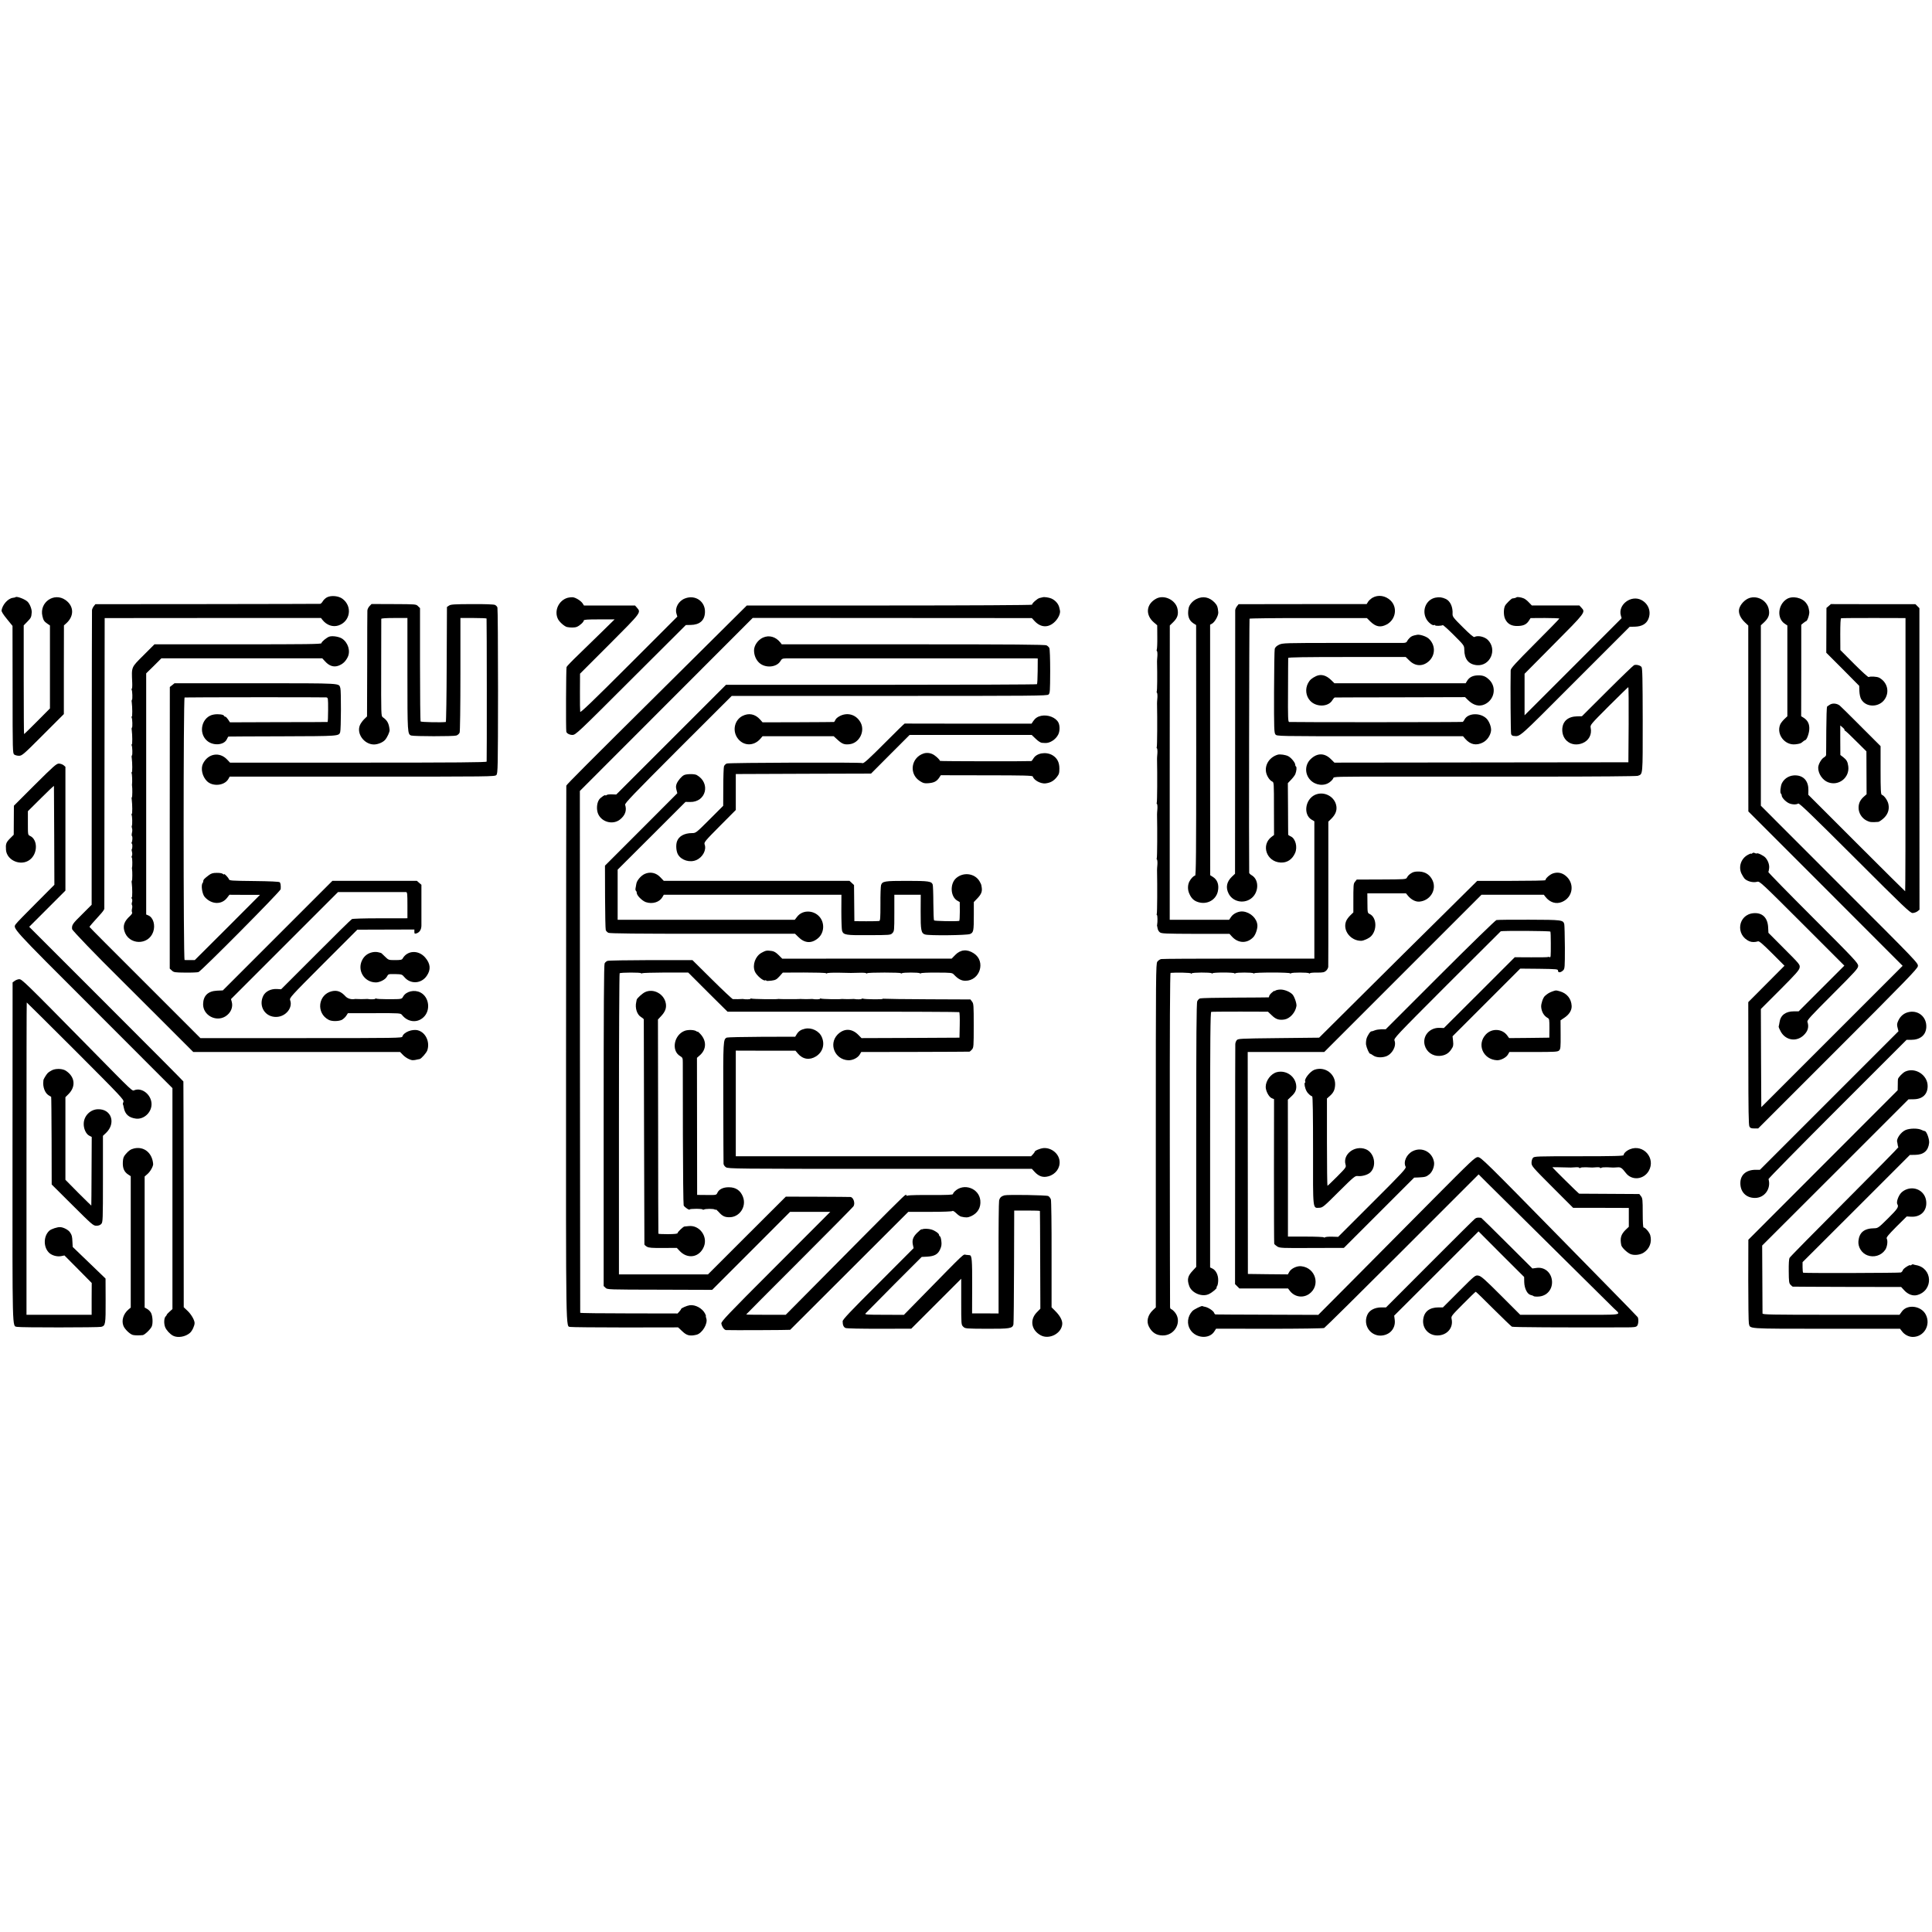 <?xml version="1.0" standalone="no"?>
<!DOCTYPE svg PUBLIC "-//W3C//DTD SVG 20010904//EN"
 "http://www.w3.org/TR/2001/REC-SVG-20010904/DTD/svg10.dtd">
<svg version="1.0" xmlns="http://www.w3.org/2000/svg"
 width="2224pt" height="2224pt" viewBox="0 0 2224 2224"
 preserveAspectRatio="xMidYMid meet">
<g transform="translate(0,2224) scale(0.1,-0.1)"
fill="#000000" stroke="none">
<path d="M3764 15364 c-17 -9 -39 -29 -48 -45 -9 -16 -23 -29 -29 -30 -7 -1
-592 -2 -1300 -3 l-1289 -1 -19 -24 c-10 -13 -19 -33 -20 -45 -1 -11 -2 -779
-3 -1706 l-1 -1685 -112 -112 c-108 -106 -118 -121 -113 -168 1 -15 280 -305
567 -588 6 -7 195 -195 420 -419 l408 -408 1191 0 1190 0 30 -31 c16 -18 47
-40 70 -50 37 -17 51 -17 104 -4 8 2 18 4 21 4 18 3 78 71 88 100 32 96 -18
205 -106 230 -66 19 -167 -21 -181 -71 -4 -17 -45 -18 -1165 -18 l-1160 0
-638 638 c-351 350 -639 639 -639 642 0 5 42 53 137 158 18 20 33 43 34 51 0
9 1 765 2 1681 l2 1665 1245 1 1245 0 18 -23 c48 -60 118 -84 183 -63 136 45
164 218 48 306 -45 35 -131 43 -180 18z"/>
<path d="M15799 15359 c-19 -12 -43 -33 -51 -47 l-16 -26 -737 0 -737 -1 -19
-24 c-10 -13 -19 -33 -20 -45 0 -11 -1 -699 -1 -1528 l-1 -1506 -35 -33 c-62
-59 -75 -126 -38 -197 46 -89 164 -118 251 -60 96 64 105 218 15 272 -17 9
-30 23 -30 29 -4 167 0 2919 4 2925 2 4 308 8 678 7 l673 0 39 -39 c63 -61
116 -72 186 -36 107 55 131 196 48 277 -59 57 -143 70 -209 32z"/>
<path d="M179 15366 c-2 -3 -17 -6 -32 -8 -56 -8 -119 -79 -129 -144 -2 -14
19 -48 62 -100 l64 -79 1 -733 c0 -714 1 -734 19 -748 11 -8 36 -14 55 -14 34
0 53 16 276 240 l240 240 0 511 1 510 25 22 c95 84 92 200 -7 270 -131 92
-302 -26 -266 -184 12 -52 20 -63 62 -92 l25 -17 0 -478 0 -477 -146 -147
c-81 -82 -149 -148 -152 -148 -2 0 -4 281 -4 626 l0 625 41 42 c43 44 47 52
51 107 3 35 -21 97 -47 123 -30 30 -126 66 -139 53z"/>
<path d="M6536 15359 c-105 -29 -161 -152 -112 -247 18 -34 74 -83 103 -90 39
-8 89 -8 113 2 33 13 80 56 80 73 0 10 38 13 178 13 l177 0 -150 -147 c-82
-80 -205 -199 -272 -265 -68 -65 -127 -127 -131 -136 -6 -13 -9 -711 -3 -744
3 -20 37 -38 70 -38 37 0 57 18 672 633 l634 632 55 1 c103 1 161 51 165 143
7 126 -110 209 -230 162 -74 -28 -118 -108 -98 -175 l10 -34 -557 -557 c-419
-419 -558 -552 -561 -539 -2 11 -4 114 -3 229 l1 210 340 340 c368 369 364
363 315 420 l-22 25 -294 0 -294 0 -15 24 c-21 31 -81 68 -115 71 -15 1 -40
-2 -56 -6z"/>
<path d="M12005 15365 c-5 -2 -22 -6 -38 -9 -26 -6 -87 -60 -87 -77 0 -5 -739
-9 -1641 -9 l-1642 0 -296 -294 c-163 -162 -467 -464 -676 -671 -849 -842
-1105 -1098 -1106 -1109 -1 -6 -2 -1397 -3 -3090 -1 -3323 -4 -3127 51 -3141
13 -3 298 -6 632 -6 l607 1 48 -45 c51 -49 87 -58 163 -40 67 16 135 131 113
190 -5 14 -7 25 -4 25 2 0 -2 13 -10 29 -32 61 -111 104 -176 96 -34 -5 -100
-34 -100 -44 0 -4 -9 -17 -20 -29 l-20 -22 -560 1 c-308 0 -560 3 -561 7 0 4
-2 1357 -3 3007 l-1 3000 995 996 995 996 1606 -1 1607 -1 33 -36 c72 -76 161
-78 234 -4 40 40 65 98 56 130 -2 6 -4 18 -6 27 -9 46 -47 89 -94 109 -27 11
-81 19 -96 14z"/>
<path d="M13310 15349 c-117 -63 -129 -188 -25 -276 l36 -31 1 -134 c1 -74 -2
-140 -6 -146 -3 -6 -3 -13 2 -16 4 -3 7 -29 5 -58 -3 -29 -4 -57 -4 -63 4
-170 2 -335 -3 -343 -3 -6 -3 -13 2 -16 4 -3 7 -29 5 -58 -3 -29 -4 -57 -4
-63 4 -188 2 -495 -3 -503 -3 -6 -3 -13 2 -16 4 -3 7 -29 5 -58 -3 -29 -4 -57
-4 -63 4 -188 2 -495 -3 -503 -3 -6 -3 -13 2 -16 4 -3 7 -29 5 -58 -3 -29 -4
-57 -4 -63 4 -188 2 -495 -3 -503 -3 -6 -3 -13 2 -16 4 -3 7 -29 5 -58 -3 -29
-4 -57 -4 -63 4 -188 2 -495 -3 -503 -3 -6 -3 -13 2 -16 7 -4 8 -79 2 -111 -2
-6 -2 -12 0 -15 1 -3 3 -16 6 -30 2 -14 13 -33 25 -42 18 -15 58 -17 411 -18
l391 0 26 -29 c73 -82 177 -85 249 -8 26 28 50 99 46 139 -7 76 -78 144 -162
155 -49 7 -113 -21 -140 -61 l-23 -34 -342 0 -342 0 0 1694 1 1694 42 41 c46
46 59 86 47 147 -19 104 -153 170 -245 121z"/>
<path d="M13772 15344 c-44 -22 -82 -66 -89 -104 -17 -82 1 -141 54 -175 l32
-20 1 -1442 c0 -1192 -2 -1443 -13 -1443 -16 0 -49 -34 -66 -68 -20 -39 -21
-94 -1 -138 24 -56 54 -84 104 -99 102 -31 203 25 225 124 16 74 -4 133 -56
166 l-32 20 -1 1442 0 1442 21 11 c34 19 76 95 73 132 -5 60 -13 81 -41 111
-61 64 -136 79 -211 41z"/>
<path d="M16523 15360 c-108 -23 -159 -148 -103 -247 23 -41 73 -79 90 -68 6
3 10 2 10 -3 0 -9 72 -8 88 2 4 3 62 -49 128 -115 119 -119 119 -119 120 -168
1 -109 50 -169 144 -178 154 -14 239 179 127 291 -38 38 -119 55 -154 33 -9
-5 -54 33 -133 112 -109 108 -120 123 -119 153 5 80 -26 148 -77 173 -44 20
-76 24 -121 15z"/>
<path d="M17457 15364 c-4 -5 -26 -11 -48 -13 -12 -2 -73 -62 -84 -84 -18 -36
-18 -112 1 -152 27 -58 75 -84 148 -81 67 2 101 20 129 66 l16 25 165 1 c91 0
166 -3 166 -7 0 -4 -126 -133 -280 -287 -230 -231 -280 -286 -280 -309 -4
-196 0 -717 5 -732 3 -12 14 -21 23 -22 88 -6 34 -53 712 626 l630 630 59 1
c79 2 131 31 155 86 37 86 3 179 -81 222 -118 60 -269 -55 -235 -178 l9 -32
-558 -559 -559 -559 0 239 0 239 338 341 c364 366 365 367 317 419 l-24 26
-274 0 -273 0 -35 36 c-18 20 -45 41 -59 46 -31 13 -75 19 -83 12z"/>
<path d="M20135 15355 c-50 -18 -100 -71 -114 -121 -13 -48 11 -107 66 -159
l38 -36 0 -1070 1 -1070 888 -888 888 -889 -813 -813 -814 -814 -3 565 -2 565
220 220 c184 185 221 226 226 256 6 34 2 39 -177 218 l-182 183 -3 58 c-4 115
-66 176 -168 168 -180 -15 -213 -252 -46 -324 25 -11 63 -11 98 0 13 4 55 -32
161 -138 l143 -143 -209 -210 -208 -209 1 -705 c0 -535 3 -709 12 -726 10 -19
21 -23 57 -23 l44 0 916 916 c790 790 917 922 922 951 6 35 2 39 -901 941
l-906 907 0 1038 0 1039 39 36 c53 51 66 92 50 157 -25 96 -130 152 -224 120z"/>
<path d="M20568 15344 c-103 -65 -116 -223 -23 -284 l30 -20 0 -522 0 -523
-37 -35 c-20 -20 -42 -48 -47 -64 -43 -112 56 -238 177 -224 51 6 63 10 86 31
11 9 22 17 26 17 16 0 43 69 47 119 5 64 -16 108 -65 139 l-28 17 1 526 0 527
25 21 c14 11 28 20 31 21 15 1 41 81 36 112 -9 54 -12 62 -35 95 -46 64 -159
88 -224 47z"/>
<path d="M4254 15263 c-13 -13 -24 -36 -25 -51 -1 -15 -2 -295 -2 -623 l-2
-596 -34 -33 c-19 -19 -40 -49 -48 -68 -41 -97 48 -220 160 -222 46 0 103 23
130 53 25 29 54 92 52 114 -8 77 -27 111 -79 147 -19 13 -19 33 -18 567 0 305
1 559 1 565 1 6 53 10 151 10 l150 0 0 -648 c0 -678 1 -690 44 -705 32 -10
487 -11 519 0 16 5 33 20 38 34 5 14 9 297 9 672 l0 647 150 0 c83 0 150 -3
151 -6 3 -16 4 -1637 1 -1647 -3 -9 -339 -12 -1479 -12 l-1475 0 -34 36 c-87
92 -219 69 -277 -47 -29 -57 -9 -148 45 -202 65 -65 200 -53 245 22 l17 30
1527 0 c1497 0 1526 0 1543 19 17 19 18 79 19 963 0 519 -3 952 -7 964 -3 12
-16 25 -29 31 -13 6 -122 10 -263 9 -204 -1 -244 -3 -265 -17 l-24 -16 -3
-662 c-1 -363 -6 -661 -10 -662 -48 -7 -285 -2 -290 6 -4 5 -7 301 -7 657 l0
648 -23 22 c-22 23 -26 23 -279 24 l-256 1 -23 -24z"/>
<path d="M21051 15264 l-26 -22 -1 -258 -1 -258 190 -190 189 -191 2 -62 c2
-38 10 -74 22 -94 56 -96 207 -94 271 3 57 86 28 197 -66 247 -24 13 -103 17
-120 7 -5 -4 -81 65 -168 152 l-158 159 -1 181 c0 121 3 182 10 185 6 2 175 3
376 3 l365 -1 0 -1572 c0 -865 -1 -1573 -4 -1573 -2 0 -254 250 -559 555
l-556 556 1 52 c2 101 -50 165 -140 171 -70 5 -133 -29 -164 -88 -17 -33 -25
-114 -12 -122 5 -3 9 -13 9 -22 1 -23 40 -66 78 -86 35 -18 89 -21 112 -6 12
7 149 -125 650 -625 567 -567 639 -635 666 -635 17 0 42 9 56 19 l24 19 -1
1736 0 1735 -23 23 -23 23 -486 0 -487 1 -25 -22z"/>
<path d="M16315 14933 c-53 -10 -66 -15 -88 -36 -13 -12 -26 -30 -30 -39 -4
-13 -18 -18 -44 -19 -21 0 -342 0 -713 0 -660 0 -676 -1 -717 -21 -27 -13 -44
-29 -49 -47 -4 -14 -7 -237 -8 -495 -1 -424 1 -472 16 -490 16 -21 20 -21
1088 -21 l1071 0 27 -31 c58 -66 126 -80 202 -41 48 24 87 80 94 135 5 43 -22
112 -55 143 -73 68 -211 61 -250 -13 -7 -13 -15 -25 -20 -28 -6 -4 -1941 -5
-1999 -1 -13 1 -15 48 -13 364 0 199 2 367 2 373 1 8 198 11 677 11 l676 0 43
-42 c70 -69 160 -69 230 0 71 72 68 183 -8 253 -27 26 -101 50 -132 45z"/>
<path d="M3792 14912 c-31 -10 -92 -60 -92 -76 0 -11 -175 -13 -961 -13 l-961
0 -125 -125 c-145 -145 -139 -130 -131 -316 2 -39 -1 -72 -5 -72 -5 0 -5 -5
-1 -11 8 -14 11 -110 3 -115 -4 -2 -5 -16 -2 -31 7 -57 8 -163 0 -163 -5 0 -5
-5 -1 -11 8 -14 11 -110 3 -115 -4 -2 -5 -16 -2 -31 7 -57 8 -163 0 -163 -5 0
-5 -5 -1 -11 8 -14 11 -110 3 -115 -4 -2 -5 -16 -2 -31 7 -57 8 -163 0 -163
-5 0 -5 -5 -2 -11 6 -9 9 -99 5 -124 -2 -5 -1 -14 0 -20 5 -26 4 -127 -1 -131
-4 -2 -5 -16 -2 -31 7 -57 8 -163 0 -163 -5 0 -5 -5 -2 -11 8 -13 10 -112 3
-125 -3 -5 -2 -18 2 -29 4 -11 4 -34 -1 -52 -4 -18 -4 -35 0 -37 9 -6 6 -60
-4 -75 -3 -6 -2 -11 2 -11 9 0 9 -57 0 -66 -3 -3 -2 -18 3 -33 4 -15 3 -35 -2
-44 -5 -10 -5 -17 -1 -17 7 0 9 -103 2 -120 -1 -3 0 -9 1 -15 5 -26 4 -127 -1
-131 -4 -2 -5 -16 -2 -31 7 -57 8 -163 0 -163 -4 0 -4 -8 2 -17 5 -9 5 -26 1
-38 -5 -12 -5 -28 0 -35 4 -7 4 -25 0 -40 -4 -15 -4 -33 0 -41 6 -9 -2 -23
-24 -44 -63 -57 -82 -107 -65 -169 46 -166 278 -173 333 -12 26 76 1 163 -55
188 l-26 11 0 1388 0 1388 88 86 87 87 926 0 926 0 34 -37 c47 -51 97 -67 150
-49 50 18 82 47 108 98 36 71 5 171 -66 216 -36 22 -108 33 -144 22z"/>
<path d="M8782 14900 c-57 -26 -102 -90 -102 -147 0 -56 23 -110 61 -144 71
-63 199 -52 243 21 15 26 23 30 64 31 62 0 2828 0 2867 0 l31 -1 -1 -145 c-1
-79 -4 -148 -8 -151 -4 -4 -811 -7 -1793 -7 l-1787 0 -632 -632 -631 -631 -50
2 c-27 1 -55 -2 -61 -8 -7 -6 -13 -8 -13 -4 0 14 -58 -25 -74 -49 -29 -44 -32
-124 -7 -172 46 -91 171 -119 249 -56 59 48 79 104 58 169 -5 17 94 120 610
637 l617 616 1815 0 c1663 0 1816 1 1832 16 17 15 18 39 19 268 0 142 -4 258
-10 268 -5 10 -19 24 -32 30 -16 9 -390 12 -1535 12 l-1513 0 -17 22 c-53 66
-129 87 -200 55z"/>
<path d="M18810 14583 c-8 -3 -147 -136 -308 -297 l-292 -291 -54 -1 c-105 -2
-167 -55 -172 -146 -6 -130 108 -211 230 -164 75 29 113 100 97 177 -7 34 -4
37 210 252 120 119 220 217 223 217 4 0 5 -195 4 -432 l-3 -433 -1692 -2
-1692 -2 -38 38 c-74 75 -159 76 -235 3 -68 -65 -70 -171 -5 -240 59 -63 160
-75 224 -26 20 15 38 35 41 46 4 18 28 18 636 18 347 0 636 0 641 0 6 0 503 0
1107 0 648 0 1106 4 1121 9 60 23 57 -14 57 639 -1 480 -3 600 -14 614 -14 19
-61 31 -86 21z"/>
<path d="M15150 14457 c-51 -25 -72 -43 -93 -82 -35 -67 -25 -148 25 -202 70
-76 211 -72 256 8 10 16 22 29 27 30 6 0 345 2 755 2 l745 2 32 -32 c63 -63
131 -81 196 -50 110 53 137 195 52 280 -44 44 -79 56 -144 52 -54 -4 -90 -24
-114 -65 l-15 -25 -756 0 -755 0 -38 37 c-58 56 -116 71 -173 45z"/>
<path d="M1982 14353 l-27 -21 -1 -1621 0 -1621 24 -22 c22 -21 33 -23 155
-24 73 -1 141 2 152 6 34 13 945 931 946 954 3 42 -1 70 -11 80 -7 7 -109 12
-295 14 -263 3 -284 4 -290 21 -6 19 -55 70 -55 57 0 -5 -7 -3 -16 5 -9 7 -38
12 -70 11 -44 0 -63 -6 -92 -28 -51 -39 -62 -50 -62 -67 0 -7 -3 -17 -7 -21
-22 -22 -6 -129 24 -162 79 -88 195 -91 258 -8 l26 34 176 -1 176 0 -375 -376
-376 -375 -53 0 c-30 0 -59 0 -64 1 -15 1 -15 3021 0 3022 32 3 1614 4 1631 1
21 -4 21 -9 21 -143 0 -76 -3 -139 -6 -140 -3 -1 -258 -2 -565 -2 l-559 -2
-21 32 c-12 18 -26 33 -33 33 -6 0 -13 5 -15 11 -5 14 -64 22 -115 14 -137
-20 -187 -207 -81 -301 71 -63 199 -53 230 18 7 15 15 29 18 29 3 1 282 2 620
3 651 2 651 2 666 48 10 31 12 477 2 506 -21 60 48 56 -975 57 l-934 0 -27
-22z"/>
<path d="M21067 14130 c-15 -9 -30 -20 -35 -24 -4 -4 -8 -128 -9 -274 0 -147
-2 -274 -2 -283 -1 -9 -12 -21 -25 -28 -30 -17 -66 -80 -66 -119 0 -69 50
-143 114 -167 123 -47 250 55 232 185 -7 52 -19 73 -58 104 l-33 25 -1 170 0
170 26 -22 c15 -12 25 -25 23 -29 -2 -5 0 -8 4 -8 5 0 63 -54 128 -120 l120
-119 1 -247 1 -247 -24 -21 c-46 -39 -66 -76 -68 -127 -3 -64 35 -127 94 -156
36 -18 55 -20 132 -14 8 0 34 17 56 36 54 46 75 105 61 169 -9 43 -48 98 -76
107 -11 4 -14 59 -14 283 l0 277 -227 227 c-124 125 -234 233 -243 240 -32 25
-80 30 -111 12z"/>
<path d="M8546 13998 c-87 -45 -116 -160 -62 -246 64 -101 192 -108 271 -14
l23 27 410 0 409 0 46 -42 c51 -47 78 -57 136 -50 109 12 179 142 131 243 -45
91 -141 127 -233 86 -28 -13 -52 -31 -59 -46 -6 -14 -14 -26 -17 -27 -3 -1
-190 -2 -415 -3 l-408 -1 -28 32 c-57 64 -130 79 -204 41z"/>
<path d="M11985 14000 c-41 -9 -68 -27 -91 -61 l-19 -29 -727 0 c-401 0 -731
0 -734 1 -3 0 -100 -94 -215 -210 -204 -205 -261 -256 -272 -245 -10 10 -1533
5 -1560 -5 -14 -5 -29 -20 -33 -33 -4 -13 -8 -120 -8 -239 l-1 -215 -157 -157
c-154 -154 -158 -157 -200 -157 -90 0 -155 -36 -175 -96 -15 -43 -9 -115 12
-151 39 -67 138 -96 212 -63 74 33 118 118 94 180 -8 23 4 39 175 211 l184
185 0 207 0 207 68 0 c37 0 387 1 778 3 l711 2 222 223 222 222 703 0 702 0
47 -45 c28 -27 58 -46 72 -46 14 -1 31 -2 38 -2 53 -3 121 41 149 98 19 37 20
101 2 137 -30 59 -121 94 -199 78z"/>
<path d="M10634 13567 c-147 -47 -174 -236 -45 -318 38 -25 53 -28 96 -25 65
5 95 20 123 59 l22 33 527 -1 c424 0 527 -3 531 -13 14 -44 92 -86 147 -80 57
7 93 27 129 71 27 34 31 47 31 101 0 71 -26 120 -79 152 -75 44 -183 26 -220
-37 -9 -16 -20 -29 -24 -30 -32 -4 -1052 -3 -1052 2 0 10 -33 44 -65 66 -36
25 -82 32 -121 20z"/>
<path d="M14710 13553 c-90 -26 -149 -108 -137 -195 6 -45 40 -100 71 -114 21
-9 21 -14 21 -313 l1 -303 -27 -20 c-127 -94 -60 -289 103 -297 74 -4 133 35
166 109 31 69 5 168 -50 192 -15 7 -28 15 -29 18 0 3 -2 138 -2 300 l-2 295
38 40 c21 22 43 51 48 64 14 35 18 80 8 87 -5 3 -9 12 -9 21 0 24 -47 81 -80
98 -30 16 -94 25 -120 18z"/>
<path d="M403 13208 l-243 -243 -1 -167 -1 -167 -44 -44 c-44 -45 -50 -62 -45
-132 11 -122 174 -189 274 -112 93 70 94 233 2 275 -24 11 -24 13 -24 147 l0
137 150 149 c82 82 149 146 150 141 0 -4 2 -261 3 -572 l2 -565 -213 -214
c-118 -117 -220 -223 -228 -235 -39 -55 -76 -16 893 -984 l907 -908 0 -1271 0
-1272 -32 -29 c-18 -16 -33 -32 -33 -36 0 -4 -7 -14 -15 -22 -17 -18 -20 -80
-4 -121 13 -34 55 -80 91 -99 54 -28 143 -13 195 33 26 23 53 82 53 113 0 34
-40 103 -84 143 l-41 39 -1 1296 c-1 713 -2 1300 -3 1303 -1 4 -400 406 -888
893 l-887 887 209 209 208 208 0 713 0 712 -22 19 c-13 10 -37 18 -54 18 -27
0 -61 -30 -274 -242z"/>
<path d="M7873 13317 c-29 -15 -68 -62 -83 -97 -10 -25 -11 -42 -3 -72 l10
-39 -416 -417 -417 -417 1 -360 c1 -198 4 -369 8 -381 4 -12 18 -26 31 -32 18
-8 336 -11 1086 -11 l1062 0 37 -36 c71 -72 149 -79 223 -19 69 54 84 158 35
233 -63 95 -205 105 -271 18 l-27 -35 -1019 0 -1020 0 0 289 0 288 391 390
390 390 52 -1 c185 -4 241 217 78 310 -25 15 -120 14 -148 -1z"/>
<path d="M15135 13089 c-112 -54 -134 -227 -36 -285 l31 -18 0 -791 0 -790
-867 0 c-478 0 -880 -2 -896 -5 -15 -3 -35 -17 -45 -31 -16 -25 -17 -145 -17
-2003 l0 -1976 -34 -32 c-59 -56 -77 -129 -45 -190 35 -68 85 -100 158 -101
142 -2 228 161 140 267 -16 19 -35 35 -41 35 -7 1 -13 11 -14 24 -1 12 -2 883
-3 1935 -1 1268 2 1912 9 1913 64 6 235 2 235 -6 0 -7 3 -7 8 0 8 12 211 13
230 2 6 -5 12 -5 12 0 0 4 56 8 125 8 69 0 125 -4 125 -9 0 -5 6 -4 13 1 15
10 187 10 205 0 6 -5 12 -5 12 0 0 4 92 8 205 8 113 0 205 -4 205 -9 0 -5 6
-4 13 1 15 10 187 10 205 0 6 -5 12 -5 12 0 0 4 36 8 81 7 70 0 83 3 105 22
13 13 24 33 24 46 1 13 1 394 1 846 l0 824 36 35 c45 46 63 89 57 139 -14 114
-144 183 -249 133z"/>
<path d="M20172 12418 c-7 -7 -12 -9 -12 -5 0 4 -17 -1 -37 -12 -82 -42 -115
-142 -74 -222 12 -23 27 -47 34 -54 33 -32 99 -49 146 -35 27 7 48 -12 515
-479 l487 -487 -263 -263 -263 -263 -55 0 c-95 0 -154 -45 -165 -125 -3 -21
-8 -43 -10 -49 -2 -6 10 -34 25 -61 57 -100 179 -119 262 -41 49 46 64 96 44
155 -6 18 35 63 289 317 269 269 295 298 295 328 0 31 -41 75 -519 553 -286
286 -518 523 -515 527 3 4 7 23 9 43 5 39 -12 88 -42 122 -21 24 -91 58 -100
49 -3 -3 -13 -1 -23 4 -11 6 -21 5 -28 -2z"/>
<path d="M16255 12194 c-32 -19 -45 -30 -61 -59 -9 -17 -28 -18 -293 -19
l-283 -1 -19 -24 c-20 -24 -20 -29 -20 -255 l0 -99 -35 -34 c-20 -19 -41 -48
-48 -66 -43 -105 50 -227 172 -227 29 0 90 28 114 52 73 73 65 217 -14 256
-26 12 -26 14 -27 125 l-1 113 222 0 223 0 23 -28 c37 -44 87 -70 129 -67 124
9 203 133 155 242 -29 64 -80 100 -150 104 -40 2 -66 -2 -87 -13z"/>
<path d="M7422 12180 c-44 -20 -91 -75 -97 -114 -3 -14 -7 -37 -9 -51 -3 -13
0 -27 5 -30 5 -4 9 -14 9 -24 0 -29 62 -91 105 -106 75 -25 155 -1 189 56 l17
29 1023 0 1022 0 -1 -192 c0 -106 4 -206 8 -221 16 -50 39 -54 310 -52 241 1
248 1 269 23 22 22 23 29 23 232 l0 210 152 0 152 0 -1 -195 c-1 -214 6 -248
50 -262 44 -15 482 -10 518 5 41 17 44 35 44 221 l0 147 45 47 c41 44 53 75
46 120 -1 4 -2 15 -4 25 -1 9 -11 31 -21 47 -54 92 -186 110 -270 36 -73 -65
-66 -213 14 -259 l28 -16 1 -108 c0 -59 -3 -108 -7 -109 -45 -7 -285 -2 -290
6 -4 6 -7 96 -8 200 0 105 -4 199 -7 211 -13 39 -46 44 -297 44 -257 0 -283
-4 -298 -49 -4 -14 -8 -112 -7 -218 0 -164 -2 -192 -15 -195 -8 -2 -76 -3
-150 -3 l-135 1 -2 208 -2 208 -26 24 -26 24 -1069 0 -1069 0 -38 40 c-50 54
-117 68 -181 40z"/>
<path d="M17875 12185 c-36 -13 -85 -57 -85 -77 0 -5 -177 -8 -393 -8 l-392 0
-414 -410 c-228 -225 -638 -631 -910 -902 l-496 -493 -467 -5 c-452 -5 -468
-6 -482 -25 -9 -11 -16 -31 -16 -45 -1 -14 -2 -641 -2 -1393 l-1 -1369 25 -25
25 -25 280 0 280 0 19 -25 c54 -73 150 -89 223 -39 136 95 77 304 -91 320 -49
5 -114 -26 -136 -64 l-17 -30 -230 2 -230 3 -1 1278 -1 1277 441 0 440 0 905
905 905 905 359 0 359 0 19 -25 c51 -64 122 -86 189 -58 129 53 151 217 40
304 -43 34 -93 42 -145 24z"/>
<path d="M3195 11469 l-630 -630 -67 -3 c-104 -5 -158 -58 -160 -155 -2 -127
147 -209 257 -141 61 38 90 105 73 167 l-9 32 616 616 616 616 382 0 c210 0
390 0 400 0 15 -1 17 -15 17 -151 l0 -150 -27 -1 c-16 0 -156 0 -312 0 -157 0
-292 -4 -300 -9 -9 -4 -196 -188 -415 -408 l-400 -400 -47 3 c-71 4 -133 -27
-159 -79 -58 -121 24 -249 156 -242 105 5 186 106 154 192 -10 26 1 39 381
420 l392 392 328 1 329 1 0 -26 c0 -22 3 -24 23 -19 36 11 57 43 58 89 0 22 0
138 0 256 l0 215 -26 22 -26 23 -487 0 -486 0 -631 -631z"/>
<path d="M17226 11649 c-13 -4 -305 -288 -649 -632 l-625 -625 -49 0 c-27 -1
-62 -6 -78 -13 -17 -7 -33 -12 -37 -11 -13 3 -48 -50 -58 -87 -5 -20 -7 -50
-5 -66 7 -40 36 -105 47 -105 5 0 21 -9 36 -20 32 -23 92 -28 144 -11 73 24
125 118 101 182 -10 26 7 44 603 641 338 337 617 615 619 617 10 9 567 6 572
-3 3 -4 5 -63 5 -130 0 -172 0 -169 -16 -163 -8 3 -16 3 -19 0 -3 -2 -90 -4
-193 -3 l-187 1 -408 -408 -408 -407 -48 2 c-117 5 -202 -95 -172 -202 21 -75
90 -125 170 -121 61 4 104 27 135 75 24 35 26 47 21 96 l-6 55 390 390 389
389 217 -2 c210 -3 218 -4 218 -23 0 -25 31 -22 59 5 19 18 20 35 20 262 -1
134 -4 255 -7 269 -12 49 -28 51 -406 52 -193 1 -362 -1 -375 -4z"/>
<path d="M8766 11272 c-71 -39 -107 -139 -77 -214 18 -46 101 -116 121 -103 6
4 10 2 10 -3 0 -5 25 -5 58 -1 50 7 61 13 95 50 l38 43 242 1 c133 0 248 -3
255 -8 6 -5 12 -6 12 -1 0 5 60 8 132 7 73 -2 138 -3 143 -3 6 0 47 1 93 2 45
2 82 -1 82 -5 0 -5 6 -5 13 0 16 10 387 10 387 0 0 -5 6 -5 12 0 18 10 190 10
206 0 6 -5 12 -6 12 -1 0 5 81 9 180 8 170 0 181 -2 200 -22 48 -51 86 -72
133 -72 168 0 238 223 98 315 -78 52 -154 45 -215 -18 l-41 -42 -975 0 -975
-1 -42 42 c-30 30 -54 44 -80 47 -56 8 -68 6 -117 -21z"/>
<path d="M4286 11278 c-52 -11 -93 -42 -117 -90 -60 -118 23 -255 156 -257 46
-1 112 33 129 67 16 30 16 30 94 29 76 -2 80 -3 107 -35 70 -84 195 -77 257
14 50 72 44 140 -17 211 -77 90 -206 84 -260 -11 -8 -15 -24 -18 -86 -18 -76
0 -76 0 -118 41 -23 23 -43 41 -44 41 -1 0 -16 4 -32 8 -17 5 -47 5 -69 0z"/>
<path d="M6993 11179 c-12 -4 -27 -17 -33 -29 -8 -16 -11 -505 -11 -1867 l0
-1847 21 -20 c20 -21 28 -21 624 -22 l604 -2 449 449 448 449 232 0 231 0
-629 -630 c-562 -562 -629 -633 -625 -656 7 -37 33 -74 54 -75 52 -3 734 0
738 3 2 1 309 308 682 681 l678 677 252 0 c155 0 253 4 257 10 3 5 22 -6 42
-25 20 -20 46 -38 57 -40 56 -13 76 -12 115 5 76 35 114 99 106 181 -14 140
-189 204 -292 107 -13 -12 -23 -27 -23 -33 0 -9 -64 -12 -247 -11 -137 1 -258
-2 -271 -6 -15 -5 -21 -4 -17 2 4 6 -1 7 -12 4 -17 -6 -137 -126 -1033 -1031
l-345 -348 -227 0 c-126 0 -228 1 -228 4 0 2 275 278 610 613 336 336 617 620
625 632 22 34 -1 104 -35 107 -8 1 -179 2 -380 3 l-364 1 -448 -447 -448 -448
-512 0 -513 0 0 1729 c0 952 4 1733 8 1737 10 11 247 11 247 1 0 -5 6 -5 12 0
7 4 129 7 271 8 l259 0 226 -226 227 -225 1328 0 c731 1 1333 -2 1339 -5 5 -3
8 -65 6 -150 l-3 -144 -564 -3 -564 -2 -35 36 c-76 78 -168 79 -242 3 -103
-109 -29 -286 124 -294 51 -2 110 27 133 66 l17 29 618 1 c340 1 622 2 627 3
5 0 19 12 30 25 19 22 20 36 20 275 0 231 -1 253 -19 276 l-19 25 -483 2
c-266 1 -493 4 -505 6 -13 2 -23 1 -23 -2 0 -7 -205 -5 -225 3 -8 3 -15 2 -15
-2 0 -6 -58 -8 -85 -2 -5 1 -14 1 -20 0 -13 -2 -97 -2 -110 0 -5 1 -14 1 -20
0 -26 -5 -225 -1 -234 5 -6 3 -11 3 -11 -2 0 -7 -57 -9 -85 -3 -5 1 -14 1 -20
0 -13 -2 -97 -2 -110 0 -5 1 -14 1 -20 0 -13 -2 -217 -2 -230 0 -5 1 -14 2
-20 0 -27 -5 -295 -1 -304 5 -6 3 -11 3 -11 -2 0 -7 -57 -9 -85 -3 -5 1 -13 1
-17 0 -8 -2 -75 -2 -102 -1 -7 1 -115 102 -239 225 l-226 224 -478 0 c-263 -1
-488 -4 -500 -9z"/>
<path d="M168 10948 l-23 -17 -1 -1948 c-1 -2114 -4 -2003 52 -2017 33 -9 936
-8 968 0 50 12 53 29 52 302 l-1 254 -189 182 -189 182 -3 55 c-3 69 -6 80
-28 113 -17 27 -72 57 -111 60 -31 3 -105 -21 -127 -41 -70 -64 -70 -193 0
-257 33 -29 89 -44 134 -36 l40 8 157 -158 157 -159 -1 -183 0 -183 -375 0
-375 0 0 1798 c0 988 1 1797 3 1797 2 0 255 -252 563 -559 523 -524 558 -561
550 -584 -6 -14 -8 -27 -6 -29 2 -2 7 -19 10 -38 14 -77 59 -117 142 -127 96
-10 186 80 177 180 -9 100 -109 178 -193 149 -33 -12 7 -49 -536 503 -733 745
-764 775 -795 773 -16 -1 -39 -10 -52 -20z"/>
<path d="M14680 10836 c-5 -5 -10 -7 -10 -3 0 4 -13 -5 -30 -20 -16 -14 -30
-32 -30 -40 0 -7 -3 -14 -7 -14 -5 -1 -179 -2 -388 -3 -209 -1 -389 -5 -401
-9 -12 -4 -26 -19 -32 -33 -9 -18 -12 -419 -12 -1542 l0 -1516 -38 -41 c-60
-63 -69 -102 -43 -177 28 -83 152 -134 230 -93 39 19 93 66 86 73 -3 3 0 11 6
18 6 8 12 38 12 67 1 61 -27 116 -68 135 l-25 12 0 1469 c0 1166 3 1470 13
1473 6 2 156 3 333 3 l320 -1 43 -41 c47 -46 82 -58 145 -49 65 10 128 80 140
156 4 29 -25 112 -47 134 -32 32 -94 56 -140 55 -25 -1 -51 -7 -57 -13z"/>
<path d="M3822 10830 c-161 -36 -187 -253 -38 -330 36 -19 112 -18 151 0 16 9
39 29 50 46 l20 31 303 0 c299 1 303 0 320 -21 65 -82 172 -95 245 -28 87 78
69 234 -33 287 -69 36 -164 14 -198 -45 -19 -33 -9 -32 -194 -32 -59 0 -112 3
-117 7 -6 3 -11 3 -11 -2 0 -7 -57 -9 -85 -3 -5 1 -14 1 -20 0 -13 -2 -97 -2
-110 0 -5 1 -14 1 -20 0 -38 -8 -82 4 -106 29 -52 57 -96 74 -157 61z"/>
<path d="M7425 10819 c-33 -16 -94 -72 -96 -88 0 -3 -3 -15 -5 -26 -16 -68 9
-146 56 -173 16 -9 30 -21 31 -27 0 -5 2 -588 3 -1295 2 -707 4 -1290 4 -1295
1 -6 14 -18 30 -27 22 -12 57 -15 185 -14 l158 1 30 -32 c93 -102 231 -79 282
47 47 117 -51 250 -175 236 -24 -3 -46 -5 -50 -5 -14 -2 -78 -63 -78 -75 0 -9
-31 -12 -110 -13 -60 0 -111 2 -111 6 -1 3 -3 559 -3 1236 l-2 1229 38 41 c45
48 61 91 53 141 -17 111 -142 180 -240 133z"/>
<path d="M17867 10826 c-35 -13 -55 -26 -84 -52 -21 -20 -44 -88 -42 -124 4
-57 32 -105 75 -128 19 -10 20 -20 20 -119 l-1 -108 -232 -3 -231 -2 -21 29
c-57 80 -177 87 -246 14 -109 -115 -33 -291 129 -298 43 -1 104 31 124 65 l17
30 278 0 c253 0 279 2 295 18 16 16 18 37 17 182 l-1 165 45 30 c55 37 85 85
83 135 -4 83 -54 146 -137 169 -48 13 -41 13 -88 -3z"/>
<path d="M21958 10586 c-48 -14 -85 -48 -107 -97 -15 -33 -16 -47 -7 -80 l10
-40 -797 -797 -798 -798 -52 0 c-104 -1 -170 -56 -173 -146 -4 -106 64 -178
168 -178 111 0 188 107 156 217 -2 6 355 369 793 807 l796 796 52 0 c103 0
168 52 175 141 9 124 -97 210 -216 175z"/>
<path d="M9267 10398 c-47 -10 -74 -28 -96 -64 l-17 -28 -384 -1 c-212 -1
-393 -5 -403 -9 -42 -20 -43 -28 -41 -746 1 -377 2 -695 3 -707 1 -13 13 -30
28 -40 25 -17 123 -18 1774 -18 l1747 0 33 -36 c48 -51 96 -67 157 -50 84 22
138 97 129 177 -9 86 -95 154 -184 148 -41 -4 -103 -30 -103 -44 0 -4 -9 -16
-20 -28 l-21 -22 -1699 0 -1700 0 0 608 0 608 344 -1 343 0 26 -31 c58 -69
136 -81 211 -34 76 49 103 135 67 220 -29 71 -117 115 -194 98z"/>
<path d="M7885 10375 c-127 -45 -162 -232 -54 -293 26 -16 29 -22 29 -72 0
-30 1 -408 1 -839 1 -432 5 -794 9 -807 8 -20 70 -61 70 -46 0 4 34 7 75 7 41
0 75 -4 75 -8 0 -5 5 -5 12 -1 18 11 111 11 126 1 6 -5 12 -6 12 -1 0 5 15 -7
33 -27 41 -47 69 -61 121 -61 119 -2 203 123 158 236 -28 72 -82 109 -161 109
-65 1 -115 -23 -133 -64 -12 -26 -12 -26 -122 -25 l-111 1 -1 789 -1 789 34
30 c78 69 78 170 1 249 -15 16 -28 26 -28 22 0 -3 -6 -2 -12 4 -22 17 -91 21
-133 7z"/>
<path d="M600 9921 c-19 -9 -43 -25 -53 -36 -18 -20 -48 -71 -47 -80 0 -3 0
-8 -1 -12 -8 -64 18 -135 60 -161 14 -9 28 -17 30 -18 2 -2 4 -229 5 -506 l1
-503 238 -237 c227 -226 241 -238 276 -238 26 0 44 7 57 21 18 20 19 45 19
517 l0 497 37 35 c115 112 60 275 -93 271 -87 -1 -160 -73 -165 -159 -4 -61
25 -126 63 -145 l29 -15 -2 -394 c-1 -216 -2 -394 -3 -396 0 -1 -68 65 -150
147 l-148 150 0 475 0 476 38 38 c85 87 71 199 -34 267 -37 24 -113 27 -157 6z"/>
<path d="M15132 9926 c-51 -18 -123 -110 -107 -136 3 -5 1 -11 -4 -14 -10 -7
0 -61 19 -96 14 -27 50 -59 65 -60 7 0 10 -214 10 -622 -1 -701 -5 -664 73
-661 38 2 50 12 224 186 178 176 186 183 220 179 46 -5 113 14 141 41 79 74
49 228 -51 268 -126 50 -268 -58 -233 -177 9 -30 5 -35 -97 -138 -58 -58 -108
-106 -111 -106 -3 0 -6 226 -6 503 l0 502 33 29 c42 37 58 70 61 127 6 126
-116 217 -237 175z"/>
<path d="M21935 9906 c-31 -13 -83 -67 -87 -89 -1 -7 -2 -38 -2 -70 l-1 -57
-860 -861 -859 -860 -1 -467 c0 -257 3 -480 7 -497 17 -64 -46 -60 890 -61
l850 0 20 -26 c29 -41 80 -68 127 -68 128 0 209 136 151 254 -51 105 -214 127
-277 38 l-27 -37 -788 0 c-694 0 -788 2 -789 15 0 8 -1 187 -2 398 l-2 384
842 841 842 842 59 1 c103 1 162 57 162 152 0 126 -140 218 -255 168z"/>
<path d="M14698 9898 c-68 -18 -128 -97 -128 -170 0 -46 36 -115 68 -129 l28
-12 -1 -826 c0 -454 1 -832 3 -838 2 -7 18 -21 35 -32 30 -18 54 -19 399 -17
l368 1 404 404 405 405 53 2 c75 4 86 7 122 36 35 28 60 93 54 138 -17 117
-137 181 -243 130 -73 -35 -114 -125 -84 -181 9 -18 -32 -63 -383 -413 l-394
-394 -70 2 c-38 1 -75 -2 -81 -7 -7 -5 -13 -6 -13 -1 0 5 -93 9 -207 9 l-207
0 0 788 -1 788 35 33 c47 43 62 72 62 117 -2 113 -112 195 -224 167z"/>
<path d="M21934 9231 c-53 -24 -106 -100 -95 -136 2 -5 4 -20 6 -33 1 -12 5
-25 8 -28 2 -3 -275 -285 -618 -628 -342 -343 -628 -633 -634 -645 -8 -13 -11
-70 -10 -155 1 -118 3 -137 20 -155 11 -12 23 -22 27 -22 4 -1 286 -2 627 -3
l620 -1 35 -38 c44 -48 100 -68 149 -55 190 52 179 313 -14 345 -16 3 -32 7
-34 9 -2 2 -10 -1 -18 -7 -7 -6 -13 -9 -13 -5 0 15 -79 -35 -85 -54 -3 -11
-14 -24 -23 -28 -13 -6 -1088 -9 -1124 -3 -5 0 -8 28 -8 62 l0 60 618 617 617
617 61 1 c98 1 151 47 161 138 4 44 -30 136 -51 136 -6 0 -22 6 -36 13 -40 21
-139 20 -186 -2z"/>
<path d="M1544 9020 c-39 -9 -63 -25 -99 -68 -23 -27 -29 -45 -31 -91 -3 -68
15 -111 61 -141 l30 -20 0 -756 0 -756 -26 -22 c-59 -50 -83 -127 -58 -189 15
-38 74 -95 108 -104 23 -6 72 -6 114 -2 23 3 89 66 104 100 16 38 10 129 -12
162 -10 16 -30 34 -44 41 l-26 14 0 755 0 754 31 27 c33 27 68 90 67 116 -10
128 -104 206 -219 180z"/>
<path d="M18764 9011 c-40 -16 -73 -46 -74 -68 0 -10 -110 -13 -513 -13 -485
0 -515 -1 -530 -18 -10 -11 -17 -35 -17 -57 0 -38 9 -48 239 -279 l240 -240
320 0 321 -1 0 -108 0 -109 -36 -34 c-55 -54 -67 -97 -51 -177 5 -27 66 -86
106 -103 43 -18 112 -10 153 17 67 44 96 120 75 199 -9 34 -57 90 -77 90 -6 0
-10 62 -10 168 0 149 -2 170 -20 192 l-19 25 -343 2 c-189 1 -346 2 -350 2 -6
1 -308 299 -308 304 0 2 89 0 213 -3 6 0 31 1 55 3 23 2 42 -1 42 -6 0 -6 5
-6 13 0 6 5 37 7 67 6 74 -4 69 -4 118 0 23 2 42 -1 42 -6 0 -6 5 -6 13 0 6 5
37 7 67 6 30 -2 60 -3 65 -3 6 -1 28 1 50 2 42 4 54 -4 101 -65 69 -90 206
-77 264 25 82 145 -62 311 -216 249z"/>
<path d="M16495 8433 c-266 -269 -672 -677 -902 -909 l-418 -420 -585 2 c-322
1 -590 2 -597 3 -6 0 -14 9 -17 19 -8 22 -66 61 -102 68 -16 3 -30 7 -32 9 -7
7 -97 -37 -116 -57 -58 -62 -67 -151 -22 -218 65 -98 219 -107 275 -16 l20 31
613 -1 c342 0 621 4 631 9 10 5 414 404 898 888 l880 880 93 -93 c81 -80 1349
-1335 1461 -1446 88 -87 148 -77 -501 -77 l-574 0 -223 223 c-189 189 -228
223 -259 228 -36 6 -38 4 -222 -180 l-186 -186 -50 0 c-105 0 -166 -48 -177
-139 -12 -101 61 -183 161 -184 112 -1 189 87 166 190 -7 31 -2 37 132 172 77
78 142 141 146 141 3 0 95 -88 203 -197 109 -108 204 -200 213 -205 12 -7 552
-10 1313 -8 88 0 115 3 127 16 17 16 21 80 8 102 -5 7 -159 166 -343 353 -184
187 -414 422 -512 522 -911 929 -950 967 -985 967 -31 0 -70 -37 -517 -487z"/>
<path d="M21959 8553 c-28 -8 -58 -26 -76 -46 -32 -36 -56 -107 -42 -129 19
-30 4 -53 -106 -162 -110 -109 -118 -114 -158 -115 -117 -1 -174 -47 -184
-148 -6 -69 37 -138 102 -163 75 -29 160 -4 206 62 23 32 33 102 18 130 -7 13
16 41 110 136 l120 119 51 -3 c112 -6 186 70 173 180 -12 104 -111 169 -214
139z"/>
<path d="M11563 8480 c-37 -10 -55 -27 -62 -61 -4 -19 -7 -319 -6 -667 l0
-632 -152 1 -153 0 1 314 c1 299 -3 353 -29 356 -4 0 -22 2 -41 4 -38 4 15 55
-516 -487 l-200 -204 -227 1 c-199 0 -225 2 -215 15 7 8 155 158 329 333 l318
318 62 3 c85 5 125 27 150 84 16 35 19 57 14 96 -3 28 -10 52 -16 54 -5 2 -10
9 -10 16 0 17 -48 51 -90 63 -30 9 -84 11 -100 3 -3 -1 -8 -2 -13 -1 -4 1 -27
-18 -51 -42 -47 -47 -59 -84 -47 -139 l8 -36 -408 -409 c-321 -320 -409 -413
-409 -433 0 -43 11 -67 33 -77 13 -6 177 -9 389 -9 l368 1 287 287 288 288 0
-265 c0 -261 0 -265 23 -287 22 -22 27 -23 270 -24 266 -1 296 4 308 49 3 13
6 314 7 668 l2 644 148 0 c81 0 148 -2 148 -5 1 -3 2 -257 3 -565 l2 -560 -42
-43 c-83 -86 -62 -205 46 -263 98 -53 239 20 248 128 4 41 -26 98 -80 151
l-43 43 0 607 c1 340 -3 619 -8 635 -5 15 -19 33 -30 39 -22 11 -466 18 -504
8z"/>
<path d="M16977 8209 c-12 -9 -247 -242 -522 -518 l-500 -501 -53 0 c-76 0
-138 -32 -161 -83 -45 -97 5 -208 106 -236 52 -15 116 0 156 34 41 36 60 88
52 144 l-6 46 486 485 485 485 262 -263 263 -262 1 -59 c2 -73 35 -139 74
-148 14 -3 30 -9 35 -14 6 -4 32 -6 58 -4 93 6 158 80 153 175 -6 101 -86 169
-181 154 l-45 -6 -292 291 c-160 160 -294 291 -297 292 -41 5 -56 3 -74 -12z"/>
</g>
</svg>
